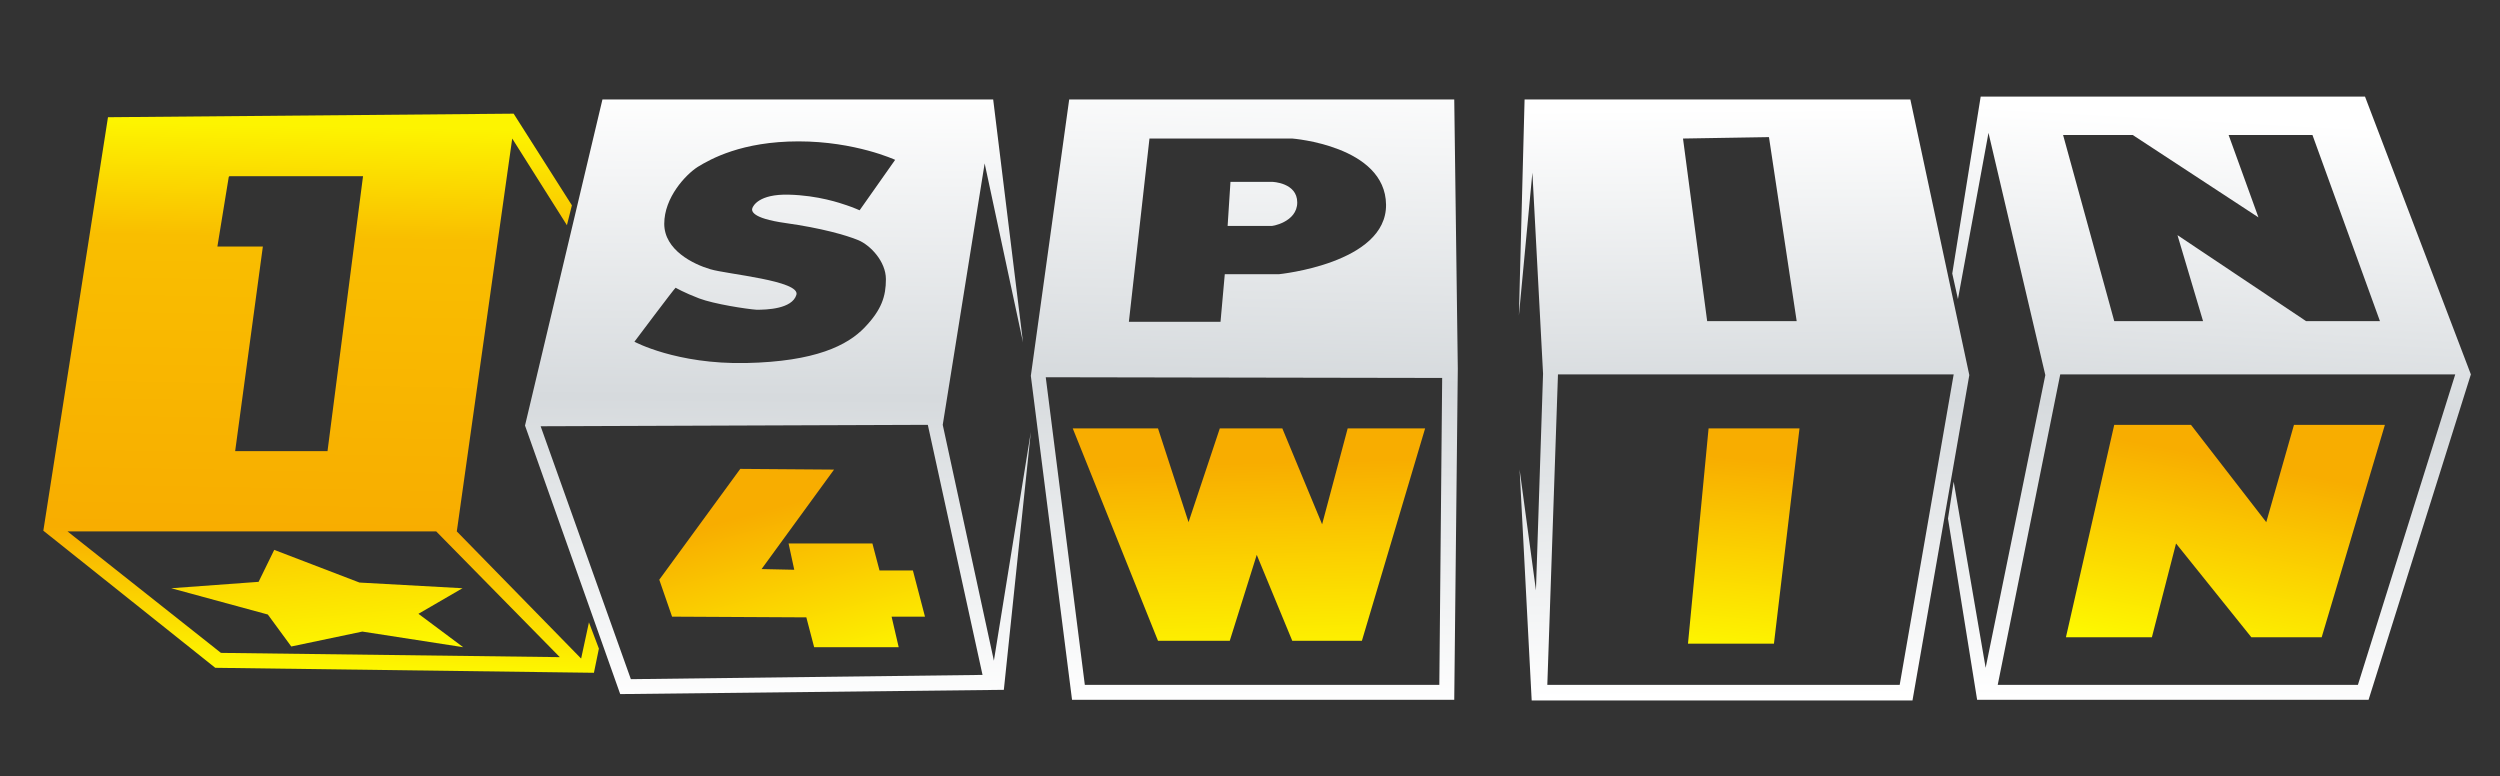 <?xml version="1.0" encoding="UTF-8"?>
<!-- Generator: Adobe Illustrator 22.0.0, SVG Export Plug-In . SVG Version: 6.00 Build 0)  -->
<svg xmlns="http://www.w3.org/2000/svg" xmlns:xlink="http://www.w3.org/1999/xlink" id="Layer_1" x="0px" y="0px" viewBox="0 0 351.9 109.3" style="enable-background:new 0 0 351.9 109.3;" xml:space="preserve">
<rect x="0" y="0" width="351.9" height="109.3" fill="#333333" stroke="none"/>
<style type="text/css">
	.st0{fill:url(#SVGID_1_);}
	.st1{fill:url(#SVGID_2_);}
	.st2{fill:url(#SVGID_3_);}
	.st3{fill:url(#SVGID_4_);}
	.st4{fill:url(#SVGID_5_);}
	.st5{fill:url(#SVGID_6_);}
	.st6{fill:url(#SVGID_7_);}
	.st7{fill:url(#SVGID_8_);}
	.st8{fill:url(#SVGID_9_);}
	.st9{fill:none;}
	.st10{fill:url(#SVGID_10_);}
	.st11{fill:url(#SVGID_11_);}
</style>
<g>
	<linearGradient id="SVGID_1_" gradientUnits="userSpaceOnUse" x1="308.281" y1="99.606" x2="312.877" y2="16.674">
		<stop offset="0" style="stop-color:#FFFFFF"></stop>
		<stop offset="0.504" style="stop-color:#D6DADD"></stop>
		<stop offset="1" style="stop-color:#FFFFFF"></stop>
	</linearGradient>
	<path class="st0" d="M332.9,13.6h-54.1l-4,24.9l0.8,3.6l4.3-23.4l8,34.1L279.5,94l-4.5-26.2l-0.8,5.2l4.1,25.5h55.1l14.4-45.8   L332.9,13.6z M300.2,19l17.7,11.6L313.7,19h11.8l9.5,26.2h-10.4l-18.1-12.1l3.6,12.1h-12.5L290.4,19H300.2z M331.9,96.4l-50.7,0   l8.8-43.7h55.6L331.9,96.4z"></path>
	<linearGradient id="SVGID_2_" gradientUnits="userSpaceOnUse" x1="309.388" y1="94.644" x2="315.174" y2="65.048">
		<stop offset="0" style="stop-color:#FEFE00"></stop>
		<stop offset="1" style="stop-color:#F8AD00"></stop>
	</linearGradient>
	<polygon class="st1" points="322.9,59.8 319,73.5 308.4,59.8 297.6,59.8 290.8,89.7 302.9,89.7 306.3,76.5 316.9,89.7 326.8,89.7    335.7,59.8  "></polygon>
	<linearGradient id="SVGID_3_" gradientUnits="userSpaceOnUse" x1="245.785" y1="97.976" x2="245.105" y2="15.212">
		<stop offset="0" style="stop-color:#FFFFFF"></stop>
		<stop offset="0.504" style="stop-color:#D6DADD"></stop>
		<stop offset="1" style="stop-color:#FFFFFF"></stop>
	</linearGradient>
	<path class="st2" d="M268.9,14h-54.3l-0.8,30.4l1.9-20.1l1.5,28.3l-1,30.5l-2.3-17l1.7,32.5h53.6l8-45.8L268.9,14z M249,19.3   l3.9,25.9h-12.6l-3.4-25.7L249,19.3z M267.4,96.4l-49.6,0l1.5-43.7H275L267.4,96.4z"></path>
	<linearGradient id="SVGID_4_" gradientUnits="userSpaceOnUse" x1="243.646" y1="94.437" x2="246.459" y2="64.725">
		<stop offset="0" style="stop-color:#FEFE00"></stop>
		<stop offset="1" style="stop-color:#F8AD00"></stop>
	</linearGradient>
	<polygon class="st3" points="237.6,90.6 249.7,90.6 253.3,60.3 240.5,60.3  "></polygon>
	<linearGradient id="SVGID_5_" gradientUnits="userSpaceOnUse" x1="174.353" y1="99.201" x2="176.444" y2="8.649">
		<stop offset="0" style="stop-color:#FFFFFF"></stop>
		<stop offset="0.504" style="stop-color:#D6DADD"></stop>
		<stop offset="1" style="stop-color:#FFFFFF"></stop>
	</linearGradient>
	<path class="st4" d="M150.5,14l-5.4,38.9l5.8,45.6h53.8l0.5-46.6L204.7,14H150.5z M161.8,19.5h20.1c0,0,13.1,1,13.2,9.3   S180,38.6,180,38.6l-7.6,0l-0.6,6.7h-12.9L161.8,19.5z M202.6,96.4l-49.9,0l-5.5-43.3l55.8,0.1L202.6,96.4z"></path>
	<linearGradient id="SVGID_6_" gradientUnits="userSpaceOnUse" x1="177.424" y1="99.978" x2="177.75" y2="11.188">
		<stop offset="0" style="stop-color:#FFFFFF"></stop>
		<stop offset="0.504" style="stop-color:#D6DADD"></stop>
		<stop offset="1" style="stop-color:#FFFFFF"></stop>
	</linearGradient>
	<path class="st5" d="M182.6,28.5c0-2.8-3.5-2.9-3.5-2.9h-5.9l-0.4,6.2h6.1C178.9,31.9,182.6,31.3,182.6,28.5z"></path>
	<linearGradient id="SVGID_7_" gradientUnits="userSpaceOnUse" x1="176.618" y1="96.007" x2="175.886" y2="65.171">
		<stop offset="0" style="stop-color:#FEFE00"></stop>
		<stop offset="1" style="stop-color:#F8AD00"></stop>
	</linearGradient>
	<polygon class="st6" points="163,90.2 173.1,90.2 176.9,78.1 181.9,90.2 191.7,90.2 200.6,60.3 189.7,60.3 186.1,73.8 180.5,60.3    171.7,60.3 167.3,73.5 163,60.3 151.1,60.3 151,60.3  "></polygon>
	<linearGradient id="SVGID_8_" gradientUnits="userSpaceOnUse" x1="109.286" y1="99.758" x2="109.797" y2="12.823">
		<stop offset="0" style="stop-color:#FFFFFF"></stop>
		<stop offset="0.504" style="stop-color:#D6DADD"></stop>
		<stop offset="1" style="stop-color:#FFFFFF"></stop>
	</linearGradient>
	<path class="st7" d="M132.7,59.8l5.9-36.8l5.4,25.2L139.8,14l-55,0L73.9,59.9l13.4,37.8l54-0.6l3.8-36.3L139.9,93L132.7,59.8z    M100,37.9c-2.4-0.7-6.5-2.7-6.5-6.4c0-3.7,3-6.9,4.7-8c1.8-1.1,6.2-3.6,14.2-3.6s13.6,2.6,13.6,2.6l-5,7.1c0,0-0.9-0.4-1.8-0.7   c-0.9-0.3-4-1.4-8.2-1.5c-4.2-0.1-5,1.6-5.1,1.9c-0.1,0.3-0.3,1.4,4.7,2.1s8.5,1.7,10.2,2.4c1.7,0.7,3.9,3,3.9,5.5   c0,2.4-0.6,4.3-3,6.8c-2.4,2.5-6.9,4.8-16.7,5c-9.8,0.2-15.7-3-15.7-3s5.7-7.6,5.8-7.6c0,0,1.2,0.7,3.3,1.5   c2.1,0.8,6.7,1.5,8.1,1.6c1.4,0,5-0.1,5.6-2.1C112.7,39.5,102.3,38.6,100,37.9z M88.8,95.6L76.1,60l54.5-0.2l7.7,35.2L88.8,95.6z"></path>
	<linearGradient id="SVGID_9_" gradientUnits="userSpaceOnUse" x1="115.363" y1="98.499" x2="108.132" y2="71.725">
		<stop offset="0" style="stop-color:#FEFE00"></stop>
		<stop offset="1" style="stop-color:#F8AD00"></stop>
	</linearGradient>
	<polygon class="st8" points="128.5,80.3 123.8,80.3 122.8,76.5 111,76.5 111.8,80.2 107.2,80.1 117.4,66.1 104.2,66 92.8,81.6    94.6,86.8 113.5,86.9 114.6,91.1 126.5,91.1 125.5,86.8 130.2,86.8  "></polygon>
	<g>
		<polygon class="st9" points="33.2,63.6 46.1,63.6 51.1,24.8 32.3,24.8 32.2,24.9 30.7,34.8 37.1,34.8   "></polygon>
		<path class="st9" d="M9.9,74.8l21.2,17.1l46.2-0.1l-15.5-17H9.9z M65.2,91.1L51,88.9L41,91l-3.3-4.4l-13.6-3.8l12.3-0.9l2.1-4.5    L50.6,82l14.4,0.9l-6.2,3.6L65.2,91.1z"></path>
		<linearGradient id="SVGID_10_" gradientUnits="userSpaceOnUse" x1="44.929" y1="96.035" x2="46.416" y2="17.772">
			<stop offset="0" style="stop-color:#FEFE00"></stop>
			<stop offset="0.27" style="stop-color:#F8AD00"></stop>
			<stop offset="0.799" style="stop-color:#F9BE00"></stop>
			<stop offset="1" style="stop-color:#FDF400"></stop>
		</linearGradient>
		<path class="st10" d="M82.9,87.6l-1.1,5.1L64.3,74.8l7.8-55.3l7.7,12.2l0.7-2.8L72.3,16l-57.1,0.5L6.1,74.7L30.3,94l53.3,0.7    l0.7-3.4L82.9,87.6z M32.2,24.9l0.1-0.1h18.8l-5,38.7h-13l3.9-28.8h-6.4L32.2,24.9z M31.1,91.9L9.5,74.8h51.9l17.4,17.7L31.1,91.9    z"></path>
		<linearGradient id="SVGID_11_" gradientUnits="userSpaceOnUse" x1="45.694" y1="94.386" x2="38.146" y2="14.944">
			<stop offset="0" style="stop-color:#FEFE00"></stop>
			<stop offset="0.376" style="stop-color:#F8AD00"></stop>
			<stop offset="0.799" style="stop-color:#F9BE00"></stop>
			<stop offset="1" style="stop-color:#FDF400"></stop>
		</linearGradient>
		<polygon class="st11" points="50.6,82 38.6,77.4 36.4,81.9 24.1,82.8 37.7,86.5 41,91 51,88.9 65.2,91.1 58.9,86.4 65.1,82.8       "></polygon>
	</g>
</g>
</svg>
